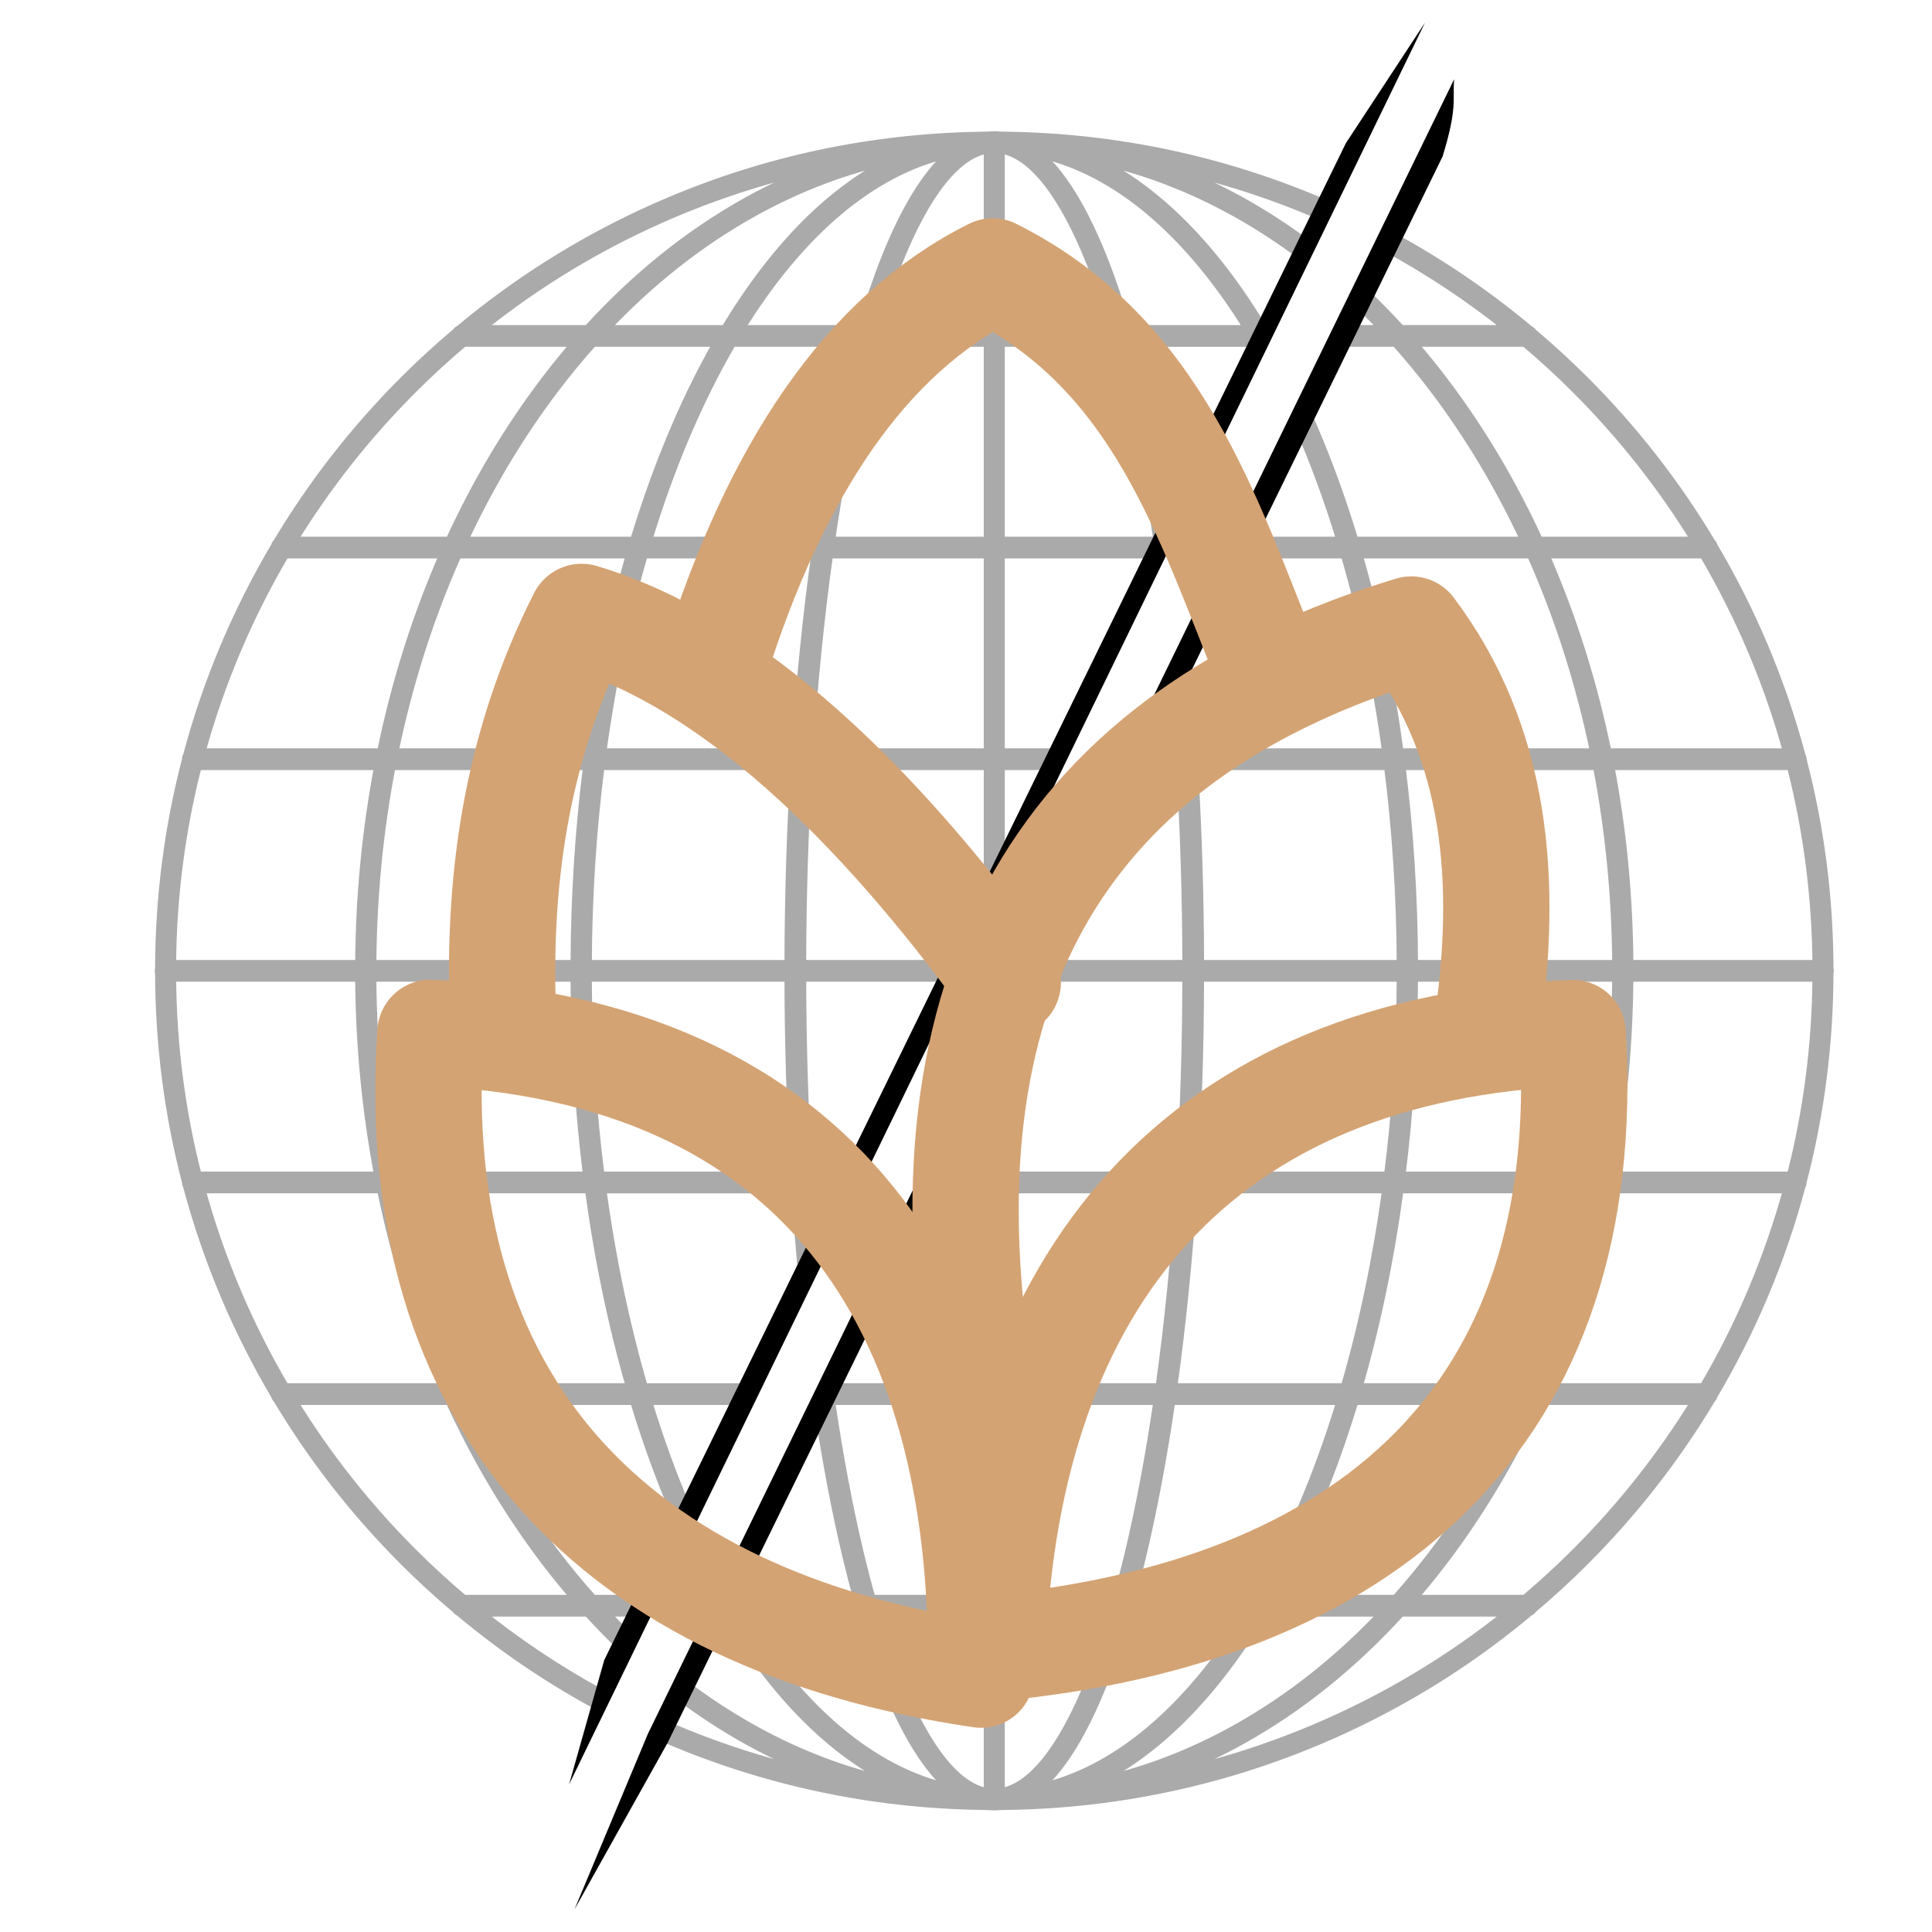 <?xml version="1.0" encoding="UTF-8" standalone="no"?>
<!-- Created with Inkscape (http://www.inkscape.org/) -->

<svg
   width="512"
   height="512"
   viewBox="0 0 512 512"
   version="1.1"
   id="svg1"
   xml:space="preserve"
   inkscape:version="1.4.2 (ebf0e940, 2025-05-08)"
   sodipodi:docname="favicon.svg"
   xmlns:inkscape="http://www.inkscape.org/namespaces/inkscape"
   xmlns:sodipodi="http://sodipodi.sourceforge.net/DTD/sodipodi-0.dtd"
   xmlns="http://www.w3.org/2000/svg"
   xmlns:svg="http://www.w3.org/2000/svg"><sodipodi:namedview
     id="namedview1"
     pagecolor="#ffffff"
     bordercolor="#000000"
     borderopacity="0.25"
     inkscape:showpageshadow="2"
     inkscape:pageopacity="0.0"
     inkscape:pagecheckerboard="0"
     inkscape:deskcolor="#d1d1d1"
     inkscape:document-units="px"
     inkscape:zoom="1.6171456"
     inkscape:cx="263.11792"
     inkscape:cy="233.12681"
     inkscape:window-width="1800"
     inkscape:window-height="1097"
     inkscape:window-x="0"
     inkscape:window-y="44"
     inkscape:window-maximized="0"
     inkscape:current-layer="svg1" /><defs
     id="defs1" /><path
     id="path3"
     style="display:inline;fill:#aaaaaa;fill-opacity:1;fill-rule:nonzero;stroke:#aaaaaa;stroke-width:2.214;stroke-dasharray:none;stroke-opacity:1"
     d="m 263.496,35.893 c -0.499,0 -0.997,0.025 -1.492,0.075 -0.078,0.005 -0.155,0.005 -0.233,0.01 -0.71,0.01 -1.421,0.025 -2.13,0.045 -28.512,0.483 -56.175,6.309 -82.284,17.353 -20.239,8.562 -38.885,19.969 -55.657,34.003 -0.363,0.14 -0.664,0.399 -0.865,0.733 -4.758,4.022 -9.373,8.243 -13.819,12.688 -13.015,13.017 -24.228,27.409 -33.545,42.993 -0.275,0.245 -0.476,0.57 -0.556,0.943 -5.003,8.464 -9.459,17.269 -13.324,26.406 -4.023,9.512 -7.353,19.232 -9.986,29.123 -0.168,0.271 -0.27,0.588 -0.27,0.93 0,0.025 0.006,0.049 0.006,0.073 -4.699,17.991 -7.093,36.545 -7.138,55.461 -0.057,0.174 -0.096,0.357 -0.096,0.551 0,0.193 0.038,0.376 0.096,0.551 0.045,18.916 2.44,37.47 7.139,55.461 -7.4e-4,0.025 -0.007,0.048 -0.007,0.073 0,0.343 0.102,0.66 0.27,0.931 2.633,9.891 5.963,19.61 9.986,29.122 3.865,9.136 8.321,17.942 13.324,26.406 0.08,0.374 0.281,0.7 0.556,0.945 9.316,15.584 20.53,29.975 33.545,42.992 4.445,4.445 9.06,8.667 13.818,12.689 0.2,0.334 0.502,0.593 0.866,0.732 11.087,9.277 22.993,17.407 35.637,24.325 h 7.2e-4 l 1.474,-3.022 c -11.157,-6.116 -21.731,-13.191 -31.664,-21.179 h 28.591 c 2.904,3.192 5.882,6.248 8.932,9.165 l 1.57,-3.219 c -1.984,-1.921 -3.937,-3.904 -5.859,-5.945 h 8.759 l 1.728,-3.543 H 157.132 c -3.466,-3.877 -6.829,-7.944 -10.073,-12.22 -9.339,-12.309 -17.413,-25.847 -24.159,-40.32 h 45.157 c 3.531,11.7 7.626,22.804 12.259,33.172 l 1.964,-4.026 c -3.92,-9.086 -7.474,-18.833 -10.616,-29.146 h 24.832 l 1.729,-3.544 h -27.619 c -4.751,-16.282 -8.486,-33.916 -11.025,-52.541 h 51.25 c 0.507,7.799 1.116,15.46 1.826,22.954 l 2.999,-6.148 c -0.479,-5.52 -0.905,-11.126 -1.276,-16.806 h 9.472 l 1.729,-3.544 H 214.157 c -1.034,-16.976 -1.581,-34.587 -1.615,-52.54 h 38.668 l 1.728,-3.544 H 212.542 c 0.034,-17.953 0.581,-35.565 1.615,-52.54 h 47.656 v 34.346 l 3.359,-6.887 v -27.459 h 13.393 l 1.729,-3.545 h -15.122 v -52.54 h 40.75 l 3.817,-7.825 c -2.056,-13.397 -4.475,-25.966 -7.24,-37.48 -0.898,-3.743 -1.825,-7.336 -2.777,-10.78 h 33.226 c 0.06,0.102 0.12,0.205 0.18,0.308 l 1.878,-3.85 h -0.197 C 321.668,65.347 306.341,50.022 289.845,42.128 c 12.918,2.736 25.514,7.511 37.659,14.283 5.891,3.285 11.601,6.999 17.119,11.127 l 1.521,-3.116 c -5.478,-4.064 -11.142,-7.73 -16.982,-10.986 -6.691,-3.728 -13.516,-6.862 -20.456,-9.409 13.531,2.856 26.766,7.007 39.618,12.444 0.469,0.198 0.937,0.398 1.405,0.6 l 1.475,-3.025 c -0.521,-0.225 -1.044,-0.449 -1.567,-0.67 -26.108,-11.044 -53.772,-16.869 -82.284,-17.353 -0.709,-0.02 -1.419,-0.035 -2.129,-0.045 -0.078,-0.005 -0.156,-0.005 -0.234,-0.01 -0.496,-0.05 -0.994,-0.075 -1.493,-0.075 z m -1.683,3.673 V 87.255 H 231.967 C 240.563,58.175 251.129,41.186 261.813,39.566 Z m 3.359,0 c 10.684,1.62 21.25,18.609 29.846,47.688 h -29.846 z m -13.297,1.076 c -3.607,3.03 -7.097,7.506 -10.447,13.406 -4.782,8.427 -9.192,19.556 -13.16,33.206 H 196.167 C 211.778,61.928 230.939,45.202 251.875,40.642 Z m 23.235,0 c 20.936,4.56 40.096,21.286 55.708,46.612 h -32.101 C 294.749,73.604 290.34,62.476 285.557,54.049 282.207,48.148 278.717,43.672 275.11,40.642 Z m -37.97,1.485 c -16.496,7.894 -31.824,23.219 -44.963,45.127 h -31.793 c 11.881,-12.623 24.97,-22.964 39.098,-30.844 12.145,-6.773 24.74,-11.547 37.658,-14.283 z m -18.86,1.899 c -6.94,2.542 -13.765,5.681 -20.456,9.409 -15.298,8.532 -29.397,19.875 -42.084,33.819 h -28.591 c 15.654,-12.589 32.898,-22.91 51.512,-30.784 12.852,-5.437 26.088,-9.589 39.619,-12.444 z m 150.329,18.458 -1.476,3.025 c 11.541,6.244 22.462,13.51 32.703,21.745 h -28.591 c -3.189,-3.506 -6.468,-6.847 -9.833,-10.02 l -1.567,3.212 c 2.293,2.19 4.546,4.459 6.757,6.808 h -10.078 l -1.729,3.543 h 15.058 c 3.466,3.877 6.829,7.944 10.072,12.22 9.339,12.309 17.413,25.847 24.159,40.32 h -45.157 c -3.692,-12.232 -7.999,-23.813 -12.894,-34.582 l -1.953,4.002 c 1.1e-4,1.9e-4 -7e-5,5.2e-4 0,7.2e-4 4.168,9.492 7.933,19.722 11.241,30.58 h -26.162 l -1.73,3.544 h 28.95 c 4.751,16.282 8.486,33.916 11.025,52.54 h -51.25 c -0.559,-8.594 -1.242,-17.02 -2.047,-25.24 l -2.984,6.114 c 4e-5,2.3e-4 0,4.8e-4 0,7.1e-4 0.564,6.267 1.058,12.647 1.48,19.125 H 301.791 l -1.73,3.545 h 12.766 c 1.034,16.976 1.581,34.587 1.615,52.54 h -40.018 l -1.73,3.544 h 41.748 c -0.034,17.953 -0.581,35.565 -1.615,52.54 h -47.655 v -37.124 l -3.359,6.884 v 30.24 h -14.756 l -1.73,3.544 h 16.485 v 52.541 H 219.69 l -2.77,5.677 c 2.124,14.203 4.653,27.5 7.565,39.628 0.898,3.743 1.825,7.335 2.777,10.779 h -33.226 c -0.311,-0.532 -0.621,-1.066 -0.93,-1.605 l -2.511,5.148 h 1.58 c 13.14,21.908 28.467,37.233 44.963,45.127 -12.917,-2.741 -25.513,-7.511 -37.657,-14.283 -6.253,-3.487 -12.302,-7.456 -18.133,-11.892 l -1.523,3.12 c 5.793,4.368 11.797,8.289 17.998,11.747 6.69,3.728 13.515,6.862 20.454,9.404 -13.531,-2.851 -26.766,-7.002 -39.618,-12.439 -0.853,-0.361 -1.703,-0.727 -2.55,-1.098 l -1.474,3.021 c 0.904,0.397 1.81,0.787 2.72,1.173 26.083,11.029 53.718,16.859 82.201,17.353 0.74,0.02 1.48,0.035 2.221,0.045 0.075,0.004 0.15,0.004 0.225,0.01 0.496,0.05 0.994,0.075 1.492,0.075 0.499,0 0.997,-0.025 1.493,-0.075 0.075,-0.004 0.15,-0.004 0.225,-0.01 0.741,-0.01 1.481,-0.025 2.221,-0.045 28.483,-0.493 56.117,-6.324 82.2,-17.353 20.239,-8.562 38.885,-19.97 55.657,-34.004 0.364,-0.14 0.665,-0.398 0.866,-0.732 4.758,-4.022 9.373,-8.243 13.819,-12.689 13.015,-13.017 24.229,-27.408 33.545,-42.992 0.275,-0.245 0.475,-0.569 0.556,-0.943 5.002,-8.464 9.457,-17.27 13.324,-26.407 4.022,-9.512 7.351,-19.231 9.988,-29.121 0.169,-0.271 0.269,-0.589 0.269,-0.932 0,-0.025 -0.009,-0.049 -0.009,-0.073 h -7e-4 c 4.695,-17.99 7.092,-36.545 7.137,-55.46 0.055,-0.175 0.094,-0.357 0.094,-0.551 0,-0.194 -0.04,-0.377 -0.094,-0.552 -0.045,-18.915 -2.442,-37.469 -7.137,-55.459 0,-0.025 0.009,-0.049 0.009,-0.074 0,-0.343 -0.1,-0.659 -0.27,-0.93 -2.636,-9.891 -5.965,-19.61 -9.987,-29.123 -3.867,-9.137 -8.323,-17.943 -13.325,-26.407 -0.081,-0.373 -0.281,-0.697 -0.555,-0.942 -9.317,-15.585 -20.531,-29.976 -33.546,-42.993 -4.445,-4.445 -9.06,-8.666 -13.819,-12.688 -0.2,-0.334 -0.501,-0.593 -0.864,-0.733 -11.393,-9.533 -23.65,-17.853 -36.684,-24.894 z M 122.854,90.797 h 29.742 c -2.822,3.259 -5.575,6.639 -8.247,10.162 -9.794,12.913 -18.224,27.142 -25.203,42.378 H 77.668 c 8.91,-14.512 19.509,-27.951 31.718,-40.161 4.334,-4.336 8.831,-8.452 13.467,-12.379 z m 34.279,0 h 32.97 c -1.904,3.334 -3.761,6.808 -5.564,10.426 -6.4,12.838 -11.912,26.978 -16.48,42.115 h -45.157 c 6.746,-14.473 14.82,-28.011 24.159,-40.32 3.243,-4.276 6.607,-8.343 10.073,-12.22 z m 36.904,0 h 33.226 c -0.953,3.444 -1.879,7.037 -2.777,10.78 -3.058,12.733 -5.693,26.755 -7.88,41.761 h -44.94 c 6.042,-19.833 13.609,-37.575 22.371,-52.54 z m 36.909,0 h 30.867 v 52.54 h -41.626 c 2.157,-14.703 4.746,-28.445 7.745,-40.933 0.971,-4.047 1.977,-7.919 3.014,-11.607 z m 34.226,0 h 30.867 c 1.037,3.688 2.043,7.56 3.015,11.607 2.999,12.489 5.587,26.231 7.744,40.933 h -41.625 z m 109.218,0 h 29.742 c 4.636,3.927 9.133,8.044 13.467,12.379 12.209,12.21 22.808,25.649 31.718,40.161 h -41.476 c -6.979,-15.236 -15.409,-29.466 -25.203,-42.378 -2.672,-3.523 -5.426,-6.903 -8.247,-10.162 z M 75.544,146.882 h 42.02 c -7.242,16.503 -12.804,34.138 -16.566,52.54 H 53.31 c 2.517,-9.152 5.64,-18.153 9.37,-26.972 3.739,-8.841 8.042,-17.367 12.864,-25.568 z m 45.74,0 h 45.732 c -4.771,16.501 -8.436,34.136 -10.915,52.54 H 104.466 c 3.816,-18.43 9.466,-36.069 16.818,-52.54 z m 49.323,0 h 45.494 c -2.303,16.495 -4.073,34.131 -5.269,52.54 h -51.25 c 2.54,-18.625 6.274,-36.258 11.025,-52.54 z m 49.071,0 h 42.135 v 52.54 h -47.432 c 1.202,-18.423 2.981,-36.061 5.297,-52.54 z m 140.29,0 h 45.732 c 7.352,16.472 13.002,34.11 16.818,52.54 h -51.635 c -2.479,-18.404 -6.144,-36.04 -10.915,-52.54 z m 49.452,0 h 42.02 c 4.824,8.202 9.125,16.727 12.863,25.568 3.733,8.819 6.852,17.82 9.369,26.972 H 425.988 C 422.225,181.02 416.663,163.385 409.421,146.882 Z M 52.365,202.967 h 47.925 c -3.243,16.986 -4.954,34.596 -5.06,52.54 H 45.565 c 0.141,-17.906 2.418,-35.48 6.799,-52.54 z m 51.395,0 h 51.877 c -2.136,16.985 -3.264,34.596 -3.334,52.54 H 98.632 c 0.108,-17.956 1.845,-35.567 5.127,-52.54 z m 55.354,0 h 51.494 c -1.031,16.983 -1.575,34.594 -1.609,52.54 h -53.268 c 0.072,-18.12 1.242,-35.72 3.384,-52.54 z m 157.264,0 h 51.494 c 2.142,16.82 3.312,34.421 3.384,52.54 H 317.986 c -0.034,-17.946 -0.579,-35.557 -1.609,-52.54 z m 54.971,0 h 51.877 c 3.281,16.973 5.019,34.585 5.127,52.54 h -53.669 c -0.07,-17.944 -1.199,-35.555 -3.334,-52.54 z m 55.347,0 h 47.925 c 4.381,17.061 6.658,34.634 6.802,52.54 h -49.666 c -0.107,-17.944 -1.818,-35.555 -5.061,-52.54 z M 45.565,259.052 h 49.664 c 0.106,17.944 1.818,35.555 5.06,52.54 H 52.365 c -4.381,-17.061 -6.658,-34.634 -6.799,-52.54 z m 53.067,0 h 53.669 c 0.07,17.944 1.198,35.555 3.334,52.54 h -51.877 c -3.282,-16.973 -5.019,-34.585 -5.127,-52.54 z m 57.097,0 h 53.268 c 0.034,17.946 0.579,35.557 1.609,52.54 h -51.494 c -2.142,-16.82 -3.312,-34.421 -3.384,-52.54 z m 162.257,0 h 53.268 c -0.072,18.12 -1.242,35.72 -3.384,52.54 h -51.494 c 1.031,-16.983 1.576,-34.594 1.609,-52.54 z m 56.697,0 h 53.669 c -0.108,17.956 -1.845,35.567 -5.127,52.54 h -51.877 c 2.136,-16.985 3.264,-34.596 3.334,-52.54 z m 57.073,0 h 49.666 c -0.145,17.906 -2.422,35.48 -6.802,52.54 h -47.925 c 3.243,-16.986 4.955,-34.596 5.061,-52.54 z M 53.31,315.136 h 47.688 c 3.762,18.402 9.324,36.038 16.566,52.541 H 75.544 C 70.722,359.476 66.419,350.95 62.68,342.109 58.95,333.29 55.827,324.288 53.31,315.136 Z m 51.156,0 h 51.635 c 2.479,18.404 6.144,36.04 10.915,52.541 h -45.732 c -7.352,-16.471 -13.002,-34.111 -16.818,-52.541 z m 160.706,0 h 47.431 c -1.202,18.423 -2.981,36.061 -5.297,52.541 h -42.134 z m 50.981,0 h 51.25 c -2.54,18.625 -6.274,36.259 -11.025,52.541 h -45.494 c 2.303,-16.495 4.073,-34.132 5.269,-52.541 z m 54.731,0 h 51.635 c -3.816,18.43 -9.466,36.07 -16.818,52.541 h -45.732 c 4.771,-16.501 8.436,-34.137 10.915,-52.541 z m 55.105,0 h 47.685 c -2.517,9.152 -5.637,18.153 -9.369,26.973 -3.738,8.841 -8.039,17.367 -12.862,25.568 h -42.02 c 7.243,-16.503 12.805,-34.139 16.567,-52.541 z M 77.668,371.222 h 41.477 c 6.979,15.236 15.409,29.466 25.203,42.378 2.672,3.523 5.425,6.902 8.247,10.161 h -29.742 c -4.636,-3.927 -9.133,-8.043 -13.467,-12.379 C 97.177,399.173 86.578,385.734 77.668,371.222 Z m 142.518,0 h 41.626 v 52.54 h -30.867 c -1.037,-3.688 -2.042,-7.56 -3.014,-11.606 -2.999,-12.489 -5.588,-26.231 -7.745,-40.933 z m 44.985,0 h 41.625 c -2.157,14.703 -4.746,28.445 -7.744,40.933 -0.971,4.047 -1.978,7.918 -3.015,11.606 h -30.867 z m 45.207,0 h 44.94 c -6.042,19.833 -13.61,37.574 -22.372,52.54 h -33.226 c 0.952,-3.444 1.879,-7.036 2.777,-10.779 3.057,-12.733 5.693,-26.755 7.88,-41.761 z m 48.547,0 h 45.157 c -6.745,14.473 -14.82,28.011 -24.159,40.32 -3.243,4.276 -6.606,8.342 -10.072,12.22 H 336.882 c 1.904,-3.334 3.76,-6.807 5.563,-10.425 6.4,-12.838 11.912,-26.977 16.48,-42.115 z m 48.914,0 h 41.476 c -8.909,14.512 -19.508,27.951 -31.718,40.161 -4.334,4.336 -8.831,8.452 -13.467,12.379 H 374.389 c 2.822,-3.259 5.576,-6.638 8.247,-10.161 9.794,-12.912 18.224,-27.142 25.203,-42.378 z m -211.673,56.083 h 32.101 c 3.968,13.65 8.378,24.779 13.16,33.206 3.35,5.901 6.841,10.376 10.447,13.406 -20.936,-4.56 -40.097,-21.285 -55.708,-46.612 z m 35.8,0 h 29.846 v 47.688 c -10.684,-1.62 -21.25,-18.609 -29.846,-47.688 z m 33.205,0 h 29.846 c -8.596,29.079 -19.162,46.068 -29.846,47.688 z m 33.545,0 h 32.101 c -15.612,25.327 -34.771,42.052 -55.708,46.612 3.607,-3.03 7.097,-7.505 10.447,-13.406 4.782,-8.427 9.191,-19.556 13.159,-33.206 z m 36.092,0 h 31.793 c -11.882,12.623 -24.97,22.964 -39.098,30.844 -12.145,6.773 -24.741,11.542 -37.658,14.283 16.495,-7.894 31.823,-23.219 44.963,-45.127 z m 36.436,0 h 28.591 c -15.654,12.589 -32.898,22.91 -51.513,30.784 -12.851,5.437 -26.087,9.589 -39.618,12.439 6.939,-2.542 13.765,-5.676 20.455,-9.404 15.298,-8.532 29.397,-19.875 42.084,-33.819 z"
     inkscape:label="globe" /><path
     style="display:inline;fill:#000000;fill-opacity:1;stroke:none;stroke-width:0.039;stroke-dasharray:none;stroke-opacity:1"
     d="M 377.641,6 150.814,472.879 160.132,439.935 356.677,37.928 Z"
     id="path4" /><path
     style="display:inline;fill:#000000;fill-opacity:1;stroke:none;stroke-width:0.039;stroke-dasharray:none;stroke-opacity:1"
     d="m 152.252,506 19.442,-46.51 213.664,-438.478 c -0.438,5.601 0.935,7.412 -3.047,20.432 l -205.429,420.493 z"
     id="path2"
     sodipodi:nodetypes="cccccc"
     inkscape:label="path2" /><g
     id="g3"
     transform="matrix(4.127,0,0,4.127,-49.154,-206.961)"
     style="display:inline"
     inkscape:label="grape" /><g
     id="g4"
     transform="matrix(4.695,0,0,4.695,-829.009,-302.509)"
     style="display:inline"
     inkscape:label="hop"><path
       style="fill:none;fill-opacity:1;stroke:#d4a373;stroke-width:6;stroke-linecap:round;stroke-linejoin:round;stroke-dasharray:none;stroke-opacity:1"
       d="m 232.602,157.472 c 21.058,-1.958 34.054,-13.055 32.739,-34.732 -20.954,0.825 -31.9,13.792 -32.739,34.732 z"
       id="path60"
       sodipodi:nodetypes="ccc" /><path
       style="fill:none;fill-opacity:1;stroke:#d4a373;stroke-width:6;stroke-linecap:round;stroke-linejoin:round;stroke-dasharray:none;stroke-opacity:1"
       d="m 231.947,158.957 c 0.278,-21.147 -9.384,-35.243 -31.078,-36.225 -1.394,20.924 10.345,33.178 31.078,36.225 z"
       id="path61"
       sodipodi:nodetypes="ccc" /><path
       style="fill:none;fill-opacity:1;stroke:#d4a373;stroke-width:6;stroke-linecap:round;stroke-linejoin:round;stroke-dasharray:none;stroke-opacity:1"
       d="m 260.501,122.456 c 1.218,-8.322 0.564,-16.059 -4.27,-22.49 -19.514,5.93 -28.214,19.884 -24.198,43.272"
       id="path64"
       sodipodi:nodetypes="ccc" /><path
       style="fill:none;fill-opacity:1;stroke:#d4a373;stroke-width:6;stroke-linecap:round;stroke-linejoin:round;stroke-dasharray:none;stroke-opacity:1"
       d="m 233.456,119.894 c -7.365,-10.133 -15.553,-18.098 -24.056,-20.64 -3.79,7.476 -4.787,15.205 -4.413,23.06"
       id="path65"
       sodipodi:nodetypes="ccc" /><path
       style="fill:none;fill-opacity:1;stroke:#d4a373;stroke-width:6;stroke-linecap:round;stroke-linejoin:round;stroke-dasharray:none;stroke-opacity:1"
       d="m 216.944,101.816 c 3.406,-10.8 8.458,-18.472 15.658,-22.063 9.365,4.694 12.139,13.92 15.658,22.632"
       id="path66"
       sodipodi:nodetypes="ccc" /></g><g
     id="g197"
     style="display:none"
     inkscape:label="line"><path
       style="display:inline;fill:#000000;fill-opacity:1;stroke:none;stroke-width:0.039;stroke-dasharray:none;stroke-opacity:1"
       d="m 152.252,506 19.442,-46.51 213.664,-438.478 c -0.438,5.601 0.935,7.412 -3.047,20.432 l -205.429,420.493 z"
       id="path196"
       sodipodi:nodetypes="cccccc" /><path
       style="fill:#000000;fill-opacity:1;stroke:none;stroke-width:0.039;stroke-dasharray:none;stroke-opacity:1"
       d="M 377.641,6 150.814,472.879 160.132,439.935 356.677,37.928 Z"
       id="path197" /></g></svg>
